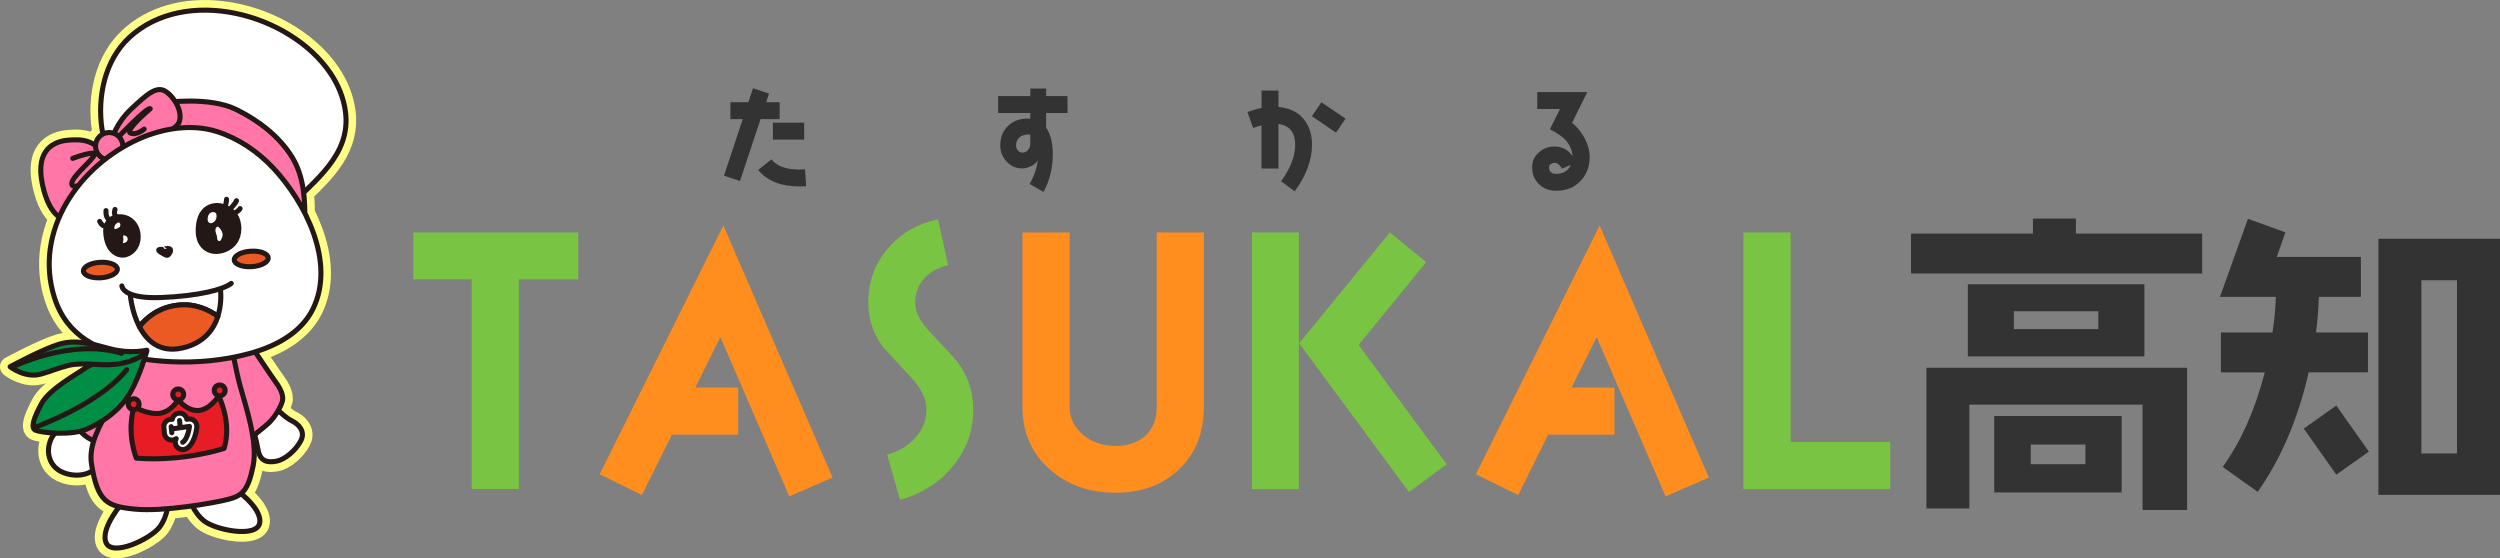 <?xml version="1.0" encoding="utf-8"?>
<!-- Generator: Adobe Illustrator 28.3.0, SVG Export Plug-In . SVG Version: 6.00 Build 0)  -->
<svg version="1.1" id="レイヤー_1" xmlns="http://www.w3.org/2000/svg" xmlns:xlink="http://www.w3.org/1999/xlink" x="0px"
	 y="0px" viewBox="0 0 539.93 120.56" style="enable-background:new 0 0 539.93 120.56;" xml:space="preserve">
<rect x="0" y="0" width="539.93" height="120.56" fill="#808080" stroke="none"/>
<style type="text/css">
	.st0{fill:#7AC443;}
	.st1{fill:#FF8E1E;}
	.st2{fill:#333333;}
	.st3{fill:#FFFF88;stroke:#FFFF88;stroke-width:3.288;stroke-miterlimit:10;}
	.st4{fill:#FFFFFF;stroke:#231815;stroke-width:1.096;stroke-linecap:round;stroke-linejoin:round;stroke-miterlimit:10;}
	.st5{fill:#FF76A7;stroke:#231815;stroke-width:1.096;stroke-linecap:round;stroke-linejoin:round;stroke-miterlimit:10;}
	.st6{fill:none;stroke:#231815;stroke-width:1.096;stroke-linecap:round;stroke-linejoin:round;stroke-miterlimit:10;}
	.st7{fill:#E81C24;stroke:#231815;stroke-width:1.096;stroke-linecap:round;stroke-linejoin:round;stroke-miterlimit:10;}
	.st8{fill:#EC5A24;stroke:#231815;stroke-width:1.096;stroke-linecap:round;stroke-linejoin:round;stroke-miterlimit:10;}
	.st9{fill:#231815;stroke:#231815;stroke-width:1.096;stroke-linecap:round;stroke-linejoin:round;stroke-miterlimit:10;}
	.st10{fill:#FFFFFF;}
	.st11{fill:#008D45;stroke:#231815;stroke-width:1.096;stroke-linecap:round;stroke-linejoin:round;stroke-miterlimit:10;}
</style>
<g>
	<g>
		<path class="st0" d="M112.06,60.32v45.31h-10.19V60.32H89.26V50.21h35.62v10.12H112.06z"/>
		<path class="st1" d="M170.47,107.2l-14.89-34.41l-5.41,10.9h9.26v10.19h-14.32l-6.48,13.04l-9.12-4.49l26.72-53.72l23.58,54.43
			L170.47,107.2z"/>
		<path class="st0" d="M205.65,100.86c-2.85,3.42-6.63,5.77-11.26,7.12l-2.78-9.76c2.42-0.71,4.42-1.85,5.91-3.49
			c1.71-1.78,2.56-3.92,2.56-6.34c0-2.21-1.07-4.49-3.28-6.84l-5.99-6.48c-2.21-2.92-3.28-6.13-3.28-9.76
			c0-4.49,1.42-8.41,4.27-11.68c2.71-3.21,6.27-5.27,10.76-6.27l2.21,9.9c-2.14,0.5-3.85,1.43-5.13,2.85
			c-1.35,1.5-1.99,3.28-1.99,5.41c0,1.85,1.07,3.92,3.28,6.27c3.63,3.85,5.63,6.06,5.98,6.55c2.21,3.06,3.28,6.41,3.28,10.05
			C210.21,93.09,208.72,97.23,205.65,100.86z"/>
		<path class="st1" d="M254.73,101.29c-3.56,3.42-8.12,5.13-13.75,5.13c-5.7,0-10.4-1.64-14.18-4.99
			c-3.99-3.49-5.98-7.98-5.98-13.61V50.21h10.19v37.62c0,2.56,1.07,4.63,3.14,6.27c1.92,1.5,4.2,2.21,6.84,2.21
			c2.71,0,4.84-0.78,6.48-2.28c1.57-1.5,2.35-3.56,2.35-6.2V50.21H260v37.62C260,93.45,258.22,97.94,254.73,101.29z"/>
		<path class="st0" d="M270.4,105.63V50.21h10.12v55.43H270.4z M304.31,106.27l-23.72-32.13l19.59-23.94l7.84,6.41l-14.6,17.88
			l19.02,25.79L304.31,106.27z"/>
		<path class="st1" d="M359.72,107.2l-14.89-34.41l-5.41,10.9h9.26v10.19h-14.32l-6.48,13.04l-9.12-4.49l26.72-53.72l23.58,54.43
			L359.72,107.2z"/>
		<path class="st0" d="M376.53,105.63V50.21h10.19v45.24h21.52v10.19H376.53z"/>
		<path class="st2" d="M412.73,59.07v-8.62h26.33V47.2h9.28v3.25h27.26v8.62H412.73z M462.73,110.13V87.39h-37.4v22.42h-9.28V79.43
			h56.3v30.71H462.73z M425,76.97V61.39h38.13v15.58H425z M430.7,106.35V89.84h27.52v16.51H430.7z M453.18,67.22h-18.24v3.85h18.24
			V67.22z M450.4,96.01h-11.81v4.24h11.81V96.01z"/>
		<path class="st2" d="M498.61,80.42c-2.32,10.15-6.04,18.77-11.01,25.8l-7.56-5.37c3.98-5.57,7.03-12.4,9.09-20.43h-9.48V71.8
			h11.14c0.4-2.59,0.66-5.17,0.73-7.69h-12.07l6.04-16.85l8.09,2.92l-1.86,5.31h18.17v8.62h-9.09c-0.07,2.52-0.27,5.11-0.6,7.69
			h11.21v8.62H498.61z M504.58,102.51l-7.03-9.95l7.03-4.97l7.03,9.95L504.58,102.51z M513.67,106.88V51.57h26.26v55.31H513.67z
			 M530.64,60.53h-7.69v37.4h7.69V60.53z"/>
	</g>
	<g>
		<path class="st2" d="M164.26,25.73l-4.44,13.37l-3.46-1.15l4.05-12.22h-2.66v-3.66h3.88l1-3.02l3.46,1.17l-0.61,1.85h2.9v3.66
			H164.26z M172.78,40.27c-4.12,0-7.12-1.2-9.03-3.56l2.85-2.29c1.17,1.46,3.15,2.19,5.95,2.19c0.42,0,0.85-0.02,1.32-0.05
			l0.24,3.66C173.65,40.25,173.21,40.27,172.78,40.27z M166.92,30.15v-3.66h6.76v3.66H166.92z"/>
		<path class="st2" d="M225.93,24.41v3.15c0.95,1.37,1.44,3.27,1.44,5.73c0,3.1-0.68,5.81-2.02,8.15l-2.98-1.71
			c0.93-1.59,1.51-3.27,1.78-5.07c-0.32,0.49-0.8,0.9-1.46,1.22s-1.29,0.49-1.9,0.49c-1.34,0-2.46-0.49-3.37-1.46
			c-0.93-0.98-1.39-2.15-1.39-3.49c0-1.85,0.63-3.32,1.88-4.42c1.2-1.05,2.73-1.49,4.61-1.37v-1.22h-6.95v-3.66h6.95v-1.63h3.42
			v1.63h4.61v3.66H225.93z M222.52,29.05h-0.42c-0.78,0-1.41,0.2-1.88,0.59c-0.51,0.41-0.78,1.02-0.78,1.78
			c0,0.39,0.12,0.73,0.39,1.05c0.27,0.32,0.59,0.49,0.95,0.49c0.51,0,0.93-0.19,1.24-0.56c0.32-0.37,0.49-0.8,0.49-1.32V29.05z"/>
		<path class="st2" d="M279.62,41.32l-2.95-2.17c2.02-2.78,3.05-5.42,3.05-7.9c0-2.66-1.19-4.15-3.61-4.46v9.61h-3.66v-9.32
			c-0.61,0.15-1.19,0.34-1.8,0.56l-1.24-3.44c1.05-0.39,2.05-0.68,3.05-0.88v-3.76h3.66v3.54c2.27,0.2,4.05,1.02,5.34,2.49
			c1.27,1.49,1.9,3.37,1.9,5.66C283.35,34.56,282.11,37.93,279.62,41.32z M288.55,28.64l-5.22-3.54l2.05-3.02l5.22,3.54
			L288.55,28.64z"/>
		<path class="st2" d="M341.29,39.15c-1.34,1.37-3.07,2.05-5.17,2.05c-1.54,0-2.78-0.49-3.76-1.44c-0.98-0.95-1.46-2.19-1.46-3.71
			c0-1.24,0.49-2.32,1.49-3.17c0.95-0.83,2.05-1.24,3.32-1.24c1.61,0,2.93,0.68,3.93,2.05c-0.12-1.37-0.66-2.54-1.63-3.54
			c-0.68-0.71-1.78-1.46-3.27-2.24l2.17-4.37H332v-3.66h10.81l-3.29,6.64c1.12,0.9,2.02,2.02,2.71,3.32c0.73,1.37,1.1,2.73,1.1,4.12
			C343.32,36.05,342.63,37.78,341.29,39.15z M337.31,36.44c-0.12-0.32-0.32-0.61-0.63-0.88c-0.32-0.27-0.63-0.39-0.98-0.39
			c-0.24,0-0.49,0.1-0.76,0.27c-0.27,0.17-0.39,0.39-0.39,0.61c0,1,0.51,1.49,1.56,1.49c1.51,0,2.56-0.63,3.15-1.93L337.31,36.44z"
			/>
	</g>
	<g>
		<g>
			<path class="st3" d="M72.59,34.54c2.2-3.39,3.04-6.82,2.56-10.47c-0.39-2.98-1.57-5.97-3.4-8.65c-2.44-3.57-5.99-6.73-10.29-9.14
				c-4.21-2.36-8.91-3.89-13.61-4.42C39.81,0.94,32.6,3.02,27.54,7.7c-2.56,2.37-4.46,5.62-5.48,9.4c-0.93,3.44-1.13,7.2-0.58,10.88
				c0.02,0.12,0.06,0.38,0.13,0.71c-0.64,0.44-1.13,1.08-1.36,1.83c-1.94-1.09-4.12-0.92-5.56-0.8c-1.58,0.13-3.75,0.67-5.14,2.52
				c-1.32,1.76-1.63,4.34-0.93,7.65c0.88,4.16,2.31,6.18,3.52,7.16c-0.89,2.13-1.5,4.31-1.81,6.52c-0.52,3.68-0.21,7.35,0.92,10.91
				c1.19,3.72,3.33,6.73,6.36,8.94c-1.66-0.17-3.26-0.1-4.93,0.38c-3.51,1.02-10.45,4.77-10.75,4.93c-0.16,0.09-0.27,0.25-0.29,0.43
				c-0.02,0.18,0.06,0.36,0.2,0.48c0.12,0.09,2.47,1.94,5.38,1.94c0.56,0,1.15-0.07,1.74-0.23c0.91-0.25,1.81-0.56,2.68-0.86
				c1.05-0.36,2.14-0.74,3.23-1c0.99-0.24,2-0.31,3.03-0.31c-0.05,0.04-0.11,0.08-0.16,0.11c-0.22,0.16-0.67,0.45-1.23,0.8
				c-2.32,1.46-6.63,4.19-8.03,6.81c-1.59,2.98-2.13,4.68-1.8,5.68c0.13,0.38,0.38,0.67,0.74,0.84c0.5,0.23,1.8,0.49,3.42,0.62
				c-0.13,0.21-0.24,0.42-0.34,0.63c-1.23,2.78-0.49,5.78,1.8,7.31c1.15,0.76,2.73,1.21,4.26,1.21c0.04,0,0.09,0,0.13,0
				c0.83-0.01,1.88-0.17,2.92-0.67c0.63,2.92,1.44,4.67,2.65,5.81c0.71,0.67,1.53,1.13,2.54,1.45c-1.48,2.06-3.37,5.34-2.44,7.62
				c0.24,0.59,0.81,1.32,2.16,1.49c0.2,0.02,0.4,0.04,0.62,0.04c3.28,0,8.3-2.82,9.75-4.76c0.93-1.25,1.43-2.64,1.69-3.77
				c1.55-0.14,3.12-0.32,4.62-0.52c0.54,0.99,1.33,2.12,2.47,3.04c1.52,1.23,5.42,2.44,8.55,2.44c1.01,0,1.93-0.13,2.67-0.42
				c1.27-0.5,1.64-1.35,1.73-1.98c0.32-2.25-1.89-4.72-3.76-6.37c1.02-1.11,1.7-2.85,2.32-5.83c0.16-0.78,0.24-1.62,0.25-2.49
				c0.25,0.66,0.62,1.17,1.12,1.51c0.51,0.35,1.13,0.52,1.9,0.52c0.4,0,0.84-0.05,1.33-0.14c1.99-0.38,4.41-2.38,5.63-4.65
				c0.46-0.86,0.56-1.73,0.28-2.57c-0.34-1.03-1.25-1.96-2.5-2.56c-0.74-0.35-1.69-1.15-2.43-1.84c0.38-0.72,0.64-1.37,0.76-1.83
				c0.41-1.64-0.9-3.62-1.48-4.4c-0.54-0.71-2.61-3.79-4.09-6c4.51-1.51,9.66-4.29,12.14-9.39c2.27-4.67,2.32-10.41,0.14-16.62
				c-0.51-1.45-1.14-2.91-1.87-4.36c0-1.35-0.05-2.74-0.21-4.13C68.51,39.55,70.86,37.2,72.59,34.54z"/>
			<g>
				<path class="st4" d="M24.57,35.4c-1.03,0.32-2.43-6.74-2.54-7.51c-1.04-6.93,0.59-14.88,5.89-19.79
					c12.15-11.24,34.63-5.2,43.38,7.62c1.72,2.52,2.91,5.39,3.31,8.41c1.25,9.45-6.91,15.08-12.65,20.99
					C61.96,45.13,48.73,27.75,24.57,35.4z"/>
				<path class="st5" d="M35.61,22.17c0,0,9.62-1.42,15.52,1.53c4.71,2.35,9.24,5.77,12.01,10.33c2.55,4.22,2.82,9.34,2.64,14.16
					c0,0-6.56-11.26-13.88-14.98s-15.2-3.94-15.2-3.94L35.61,22.17z"/>
				<path class="st5" d="M24.24,29.94c0,0,0.77-3.28,4.15-6.45s5.47-5.03,7.43-3.72s3.72,4.48,2.84,6.67s-11.26,6.78-11.26,6.78
					L24.24,29.94z"/>
				<path class="st6" d="M25.22,29.94c0,0,6.67-7,7.22-6.45c0,0-5.58,4.7-4.26,5.25s2.95-0.87,2.95-0.87"/>
				<path class="st5" d="M14.29,47.43c0,0-3.5,0.11-5.14-7.65s2.84-9.29,5.58-9.51c2.73-0.22,6.56-0.33,8.31,4.81
					C24.79,40.21,14.29,47.43,14.29,47.43z"/>
				<path class="st6" d="M15.71,34.2c0,0,5.58-2.08,4.59-0.55s-4.81,4.59-4.81,6.01c0,1.42,3.28-0.33,3.28-0.33"/>
				<circle class="st5" cx="23.58" cy="31.57" r="2.95"/>
				<path class="st4" d="M59.19,87.73c0,0,2.26,2.41,3.79,3.13c1.53,0.73,3.06,2.33,1.97,4.37c-1.09,2.04-3.35,4.01-5.25,4.37
					c-1.89,0.36-3.5,0.07-3.94-2.33c-0.44-2.41-1.31-5.47-1.31-5.47L59.19,87.73z"/>
				<path class="st4" d="M16.77,89.99c0,0-4.59,2.26-5.76,4.88s-0.36,5.32,1.6,6.63s6.05,1.97,8.6-0.87l1.02-8.45L16.77,89.99z"/>
				<path class="st5" d="M53.94,74.25c0,0,4.81,7.22,5.68,8.38c0.87,1.17,1.68,2.77,1.38,3.94c-0.29,1.17-1.6,3.57-3.06,4.88
					c-1.46,1.31-4.74,3.86-4.74,3.86l-5.1-19.68L53.94,74.25z"/>
				<path class="st5" d="M21.65,95.6c0,0-2.92-0.22-5.47-3.86c-2.55-3.64,10.13-17.27,10.13-17.27l7,1.53L21.65,95.6z"/>
				<path class="st4" d="M26.75,108.21c0,0-5.17,5.76-3.86,8.96c1.31,3.21,9.69-0.8,11.59-3.35c1.89-2.55,1.89-5.76,1.89-5.76
					L26.75,108.21z"/>
				<path class="st4" d="M50.15,105.13c0,0,6.43,4.31,5.95,7.74c-0.48,3.43-9.59,1.61-12.06-0.39c-2.46-2.01-3.25-5.11-3.25-5.11
					L50.15,105.13z"/>
				<path class="st5" d="M50.15,75.34c0,0,0.73,4.37,1.75,8.16c1.02,3.79,3.86,11.88,2.77,17.13s-2.26,6.41-5.39,7.22
					c-3.13,0.8-13.99,2.7-20.12,2.11c-6.12-0.58-8.09-1.6-9.4-9.77s9.62-17.56,9.77-24.78L50.15,75.34z"/>
				<path class="st7" d="M48.4,96.84c0,0-8.6,2.92-18.95,2.11c0,0-2.19-5.25-0.51-11.08c0,0,3.21,1.82,5.68,1.38
					c2.48-0.44,3.86-2.92,3.86-2.92s1.82,2.41,4.3,2.33c2.48-0.07,4.45-3.13,4.45-3.13S50.15,91.16,48.4,96.84z"/>
				<circle class="st7" cx="28.87" cy="87.29" r="1.17"/>
				<circle class="st7" cx="38.49" cy="85.18" r="1.17"/>
				<path class="st4" d="M42.03,90.94c-0.35-0.35-0.86-0.51-1.35-0.44l-0.33,0.05c-0.06-0.38-0.26-0.72-0.56-0.97
					c-0.33-0.27-0.75-0.4-1.17-0.35c-0.43,0.04-0.81,0.25-1.08,0.58c-0.18,0.22-0.3,0.48-0.34,0.76c-0.13-0.02-0.26-0.02-0.39-0.01
					c-0.43,0.04-0.81,0.25-1.08,0.58s-0.4,0.75-0.35,1.17l0.13,1.3c0.08,0.78,0.73,1.4,1.51,1.44c0.08,0,0.16,0,0.24-0.01
					c0.29-0.03,0.56-0.13,0.79-0.3c-0.06,0.11-0.11,0.23-0.14,0.35c-0.11,0.41-0.05,0.84,0.16,1.22c0.27,0.47,0.76,0.77,1.31,0.8
					c0.31,0.02,0.61-0.06,0.88-0.21c1.69-0.98,2.15-3.78,2.25-4.61C42.56,91.78,42.38,91.28,42.03,90.94z"/>
				<g>
					<line class="st6" x1="36.97" y1="92.15" x2="37.1" y2="93.45"/>
					<line class="st6" x1="38.78" y1="90.82" x2="38.91" y2="92.12"/>
					<path class="st6" d="M37.27,92.62l3.65-0.53c0,0-0.33,2.76-1.46,3.42"/>
				</g>
				<path class="st4" d="M37.02,78.12c-2.48-0.11-4.96-0.38-7.4-0.78C21.47,76,14.44,72.68,11.77,64.31
					c-4.61-14.45,5.36-28.66,18.39-34.38c5.11-2.24,11.26-3.23,16.67-1.52c4.64,1.47,8.81,4.3,12.14,7.83
					c6.96,7.41,13.54,20.37,8.65,30.42c-2.59,5.34-8.32,8.24-13.81,9.71C48.36,77.85,42.67,78.37,37.02,78.12z"/>
				<path class="st6" d="M26.32,61.75c0,0,0.11,2.84,8.42,2.51c8.31-0.33,13.56-1.75,15.2-3.06"/>
				<g>
					<path class="st6" d="M28.17,63.93c0,0,0.31,3.48,1.93,6.61c1.37-1.74,4.01-4.16,8.34-4.64c3.72-0.41,6.67,1.02,8.6,2.43
						c0.95-2.96,0.58-5.71,0.58-5.71"/>
					<path class="st8" d="M38.45,65.9c-4.33,0.48-6.98,2.91-8.34,4.64c1.55,2.99,4.3,5.67,9.11,4.65c4.81-1.01,6.92-4.04,7.84-6.86
						C45.12,66.92,42.17,65.49,38.45,65.9z"/>
				</g>
				
					<ellipse transform="matrix(0.998 -0.062 0.062 0.998 -3.361 3.469)" class="st8" cx="54.26" cy="55.93" rx="3.67" ry="1.67"/>
				
					<ellipse transform="matrix(0.998 -0.062 0.062 0.998 -3.572 1.456)" class="st8" cx="21.68" cy="58.33" rx="3.67" ry="1.67"/>
				<path class="st9" d="M35.83,55.08c0,0-2.3-1.09-1.31-1.2c0.98-0.11,0,0.11,0.98-0.11c0.98-0.22,1.64-0.11,1.2,0.77
					S35.83,55.08,35.83,55.08z"/>
				<path class="st9" d="M27.12,55.01c-1.45,0.4-4.08-0.58-4.28-4.91c-0.07-1.58,0.64-2.92,2.27-3.21c2.81-0.49,4.83,1.68,4.72,4.43
					C29.74,53.69,28.19,54.72,27.12,55.01z"/>
				<path class="st6" d="M22.74,48.79c0,0-0.68,0.15-1.21-0.97"/>
				<path class="st6" d="M23.62,47.48c0,0-0.83-0.34-0.73-1.99"/>
				<path class="st6" d="M25.13,46.75c0,0-0.68-0.34-0.29-1.51"/>
				<path class="st9" d="M46.7,54.3c-1.03,0-2.04-0.36-2.79-1.17c-1.16-1.26-1.22-3.13-1-4.73c0.63-4.66,4.91-4.81,7.19-2.72
					c1.6,1.47,1.89,4.13,0.96,6.03C50.29,53.28,48.45,54.3,46.7,54.3z"/>
				<path class="st6" d="M48.54,44.9c0,0,0.39-1.12,0.39-1.85"/>
				<path class="st6" d="M49.61,45.24c0,0,1.26-1.26,1.46-1.89"/>
				<path class="st6" d="M50.68,46.02c0,0,0.97-0.53,1.17-0.97"/>
				<path class="st10" d="M25.85,49.03c0,0-1.17,0.83-1.17,0.19c0-0.63,0.58-1.17,0.92-1.17C25.95,48.06,26.15,48.54,25.85,49.03z"
					/>
				<path class="st10" d="M26.78,52.48c-0.3,0.13-0.24-0.05-0.15-0.58c0.1-0.53-0.19-1.07,0.1-1.07s0.92,0.24,0.83,0.87
					C27.46,52.33,27.12,52.33,26.78,52.48z"/>
				<path class="st10" d="M45.92,48.11c-0.37,0.23-1.21,0.1-1.07-1.02c0.15-1.12,0.83-1.36,1.41-1.26c0.58,0.1,0.58,0.87,0.44,1.36
					C46.55,47.67,46.31,47.86,45.92,48.11z"/>
				<path class="st10" d="M46.84,50.97c-0.1-0.38-0.53-1.26-0.19-1.75c0.34-0.49,0.49-0.24,0.83,0.1c0.34,0.34,0.73,1.17,0.58,1.65
					c-0.15,0.49-0.39,1.26-0.83,1.07C46.8,51.85,46.94,51.36,46.84,50.97z"/>
				<path class="st11" d="M22.65,77.31c0,0-3.3,1.46-4.57,2.41c-1.16,0.87-7.43,4.3-9.11,7.43s-2.41,5.25-1.31,5.76
					c1.09,0.51,7.65,1.31,11.22-0.29c3.57-1.6,7-4.01,9.18-7.73s3.64-9.04,3.64-9.04L22.65,77.31z"/>
				<path class="st6" d="M7.44,92.32c0,0,13.8-4.83,19.92-12.49"/>
				<circle class="st7" cx="47.45" cy="84.31" r="1.17"/>
				<path class="st11" d="M31.71,75.63c0,0-3.57,0.87-7.87-0.29c-4.3-1.17-7.51-2.04-11.01-1.02C9.33,75.34,2.19,79.2,2.19,79.2
					s3.21,2.55,6.63,1.6c1.99-0.55,3.92-1.38,5.92-1.87c3.23-0.78,6.66,0.13,9.96-0.23c1.42-0.16,2.85-0.44,4.18-0.99
					c0.64-0.26,1.26-0.58,1.83-0.98C31.12,76.46,31.31,75.75,31.71,75.63z"/>
				<path class="st6" d="M2.48,79.35c0,0,12.75-6.41,23.76-3.06"/>
			</g>
		</g>
	</g>
</g>
</svg>
